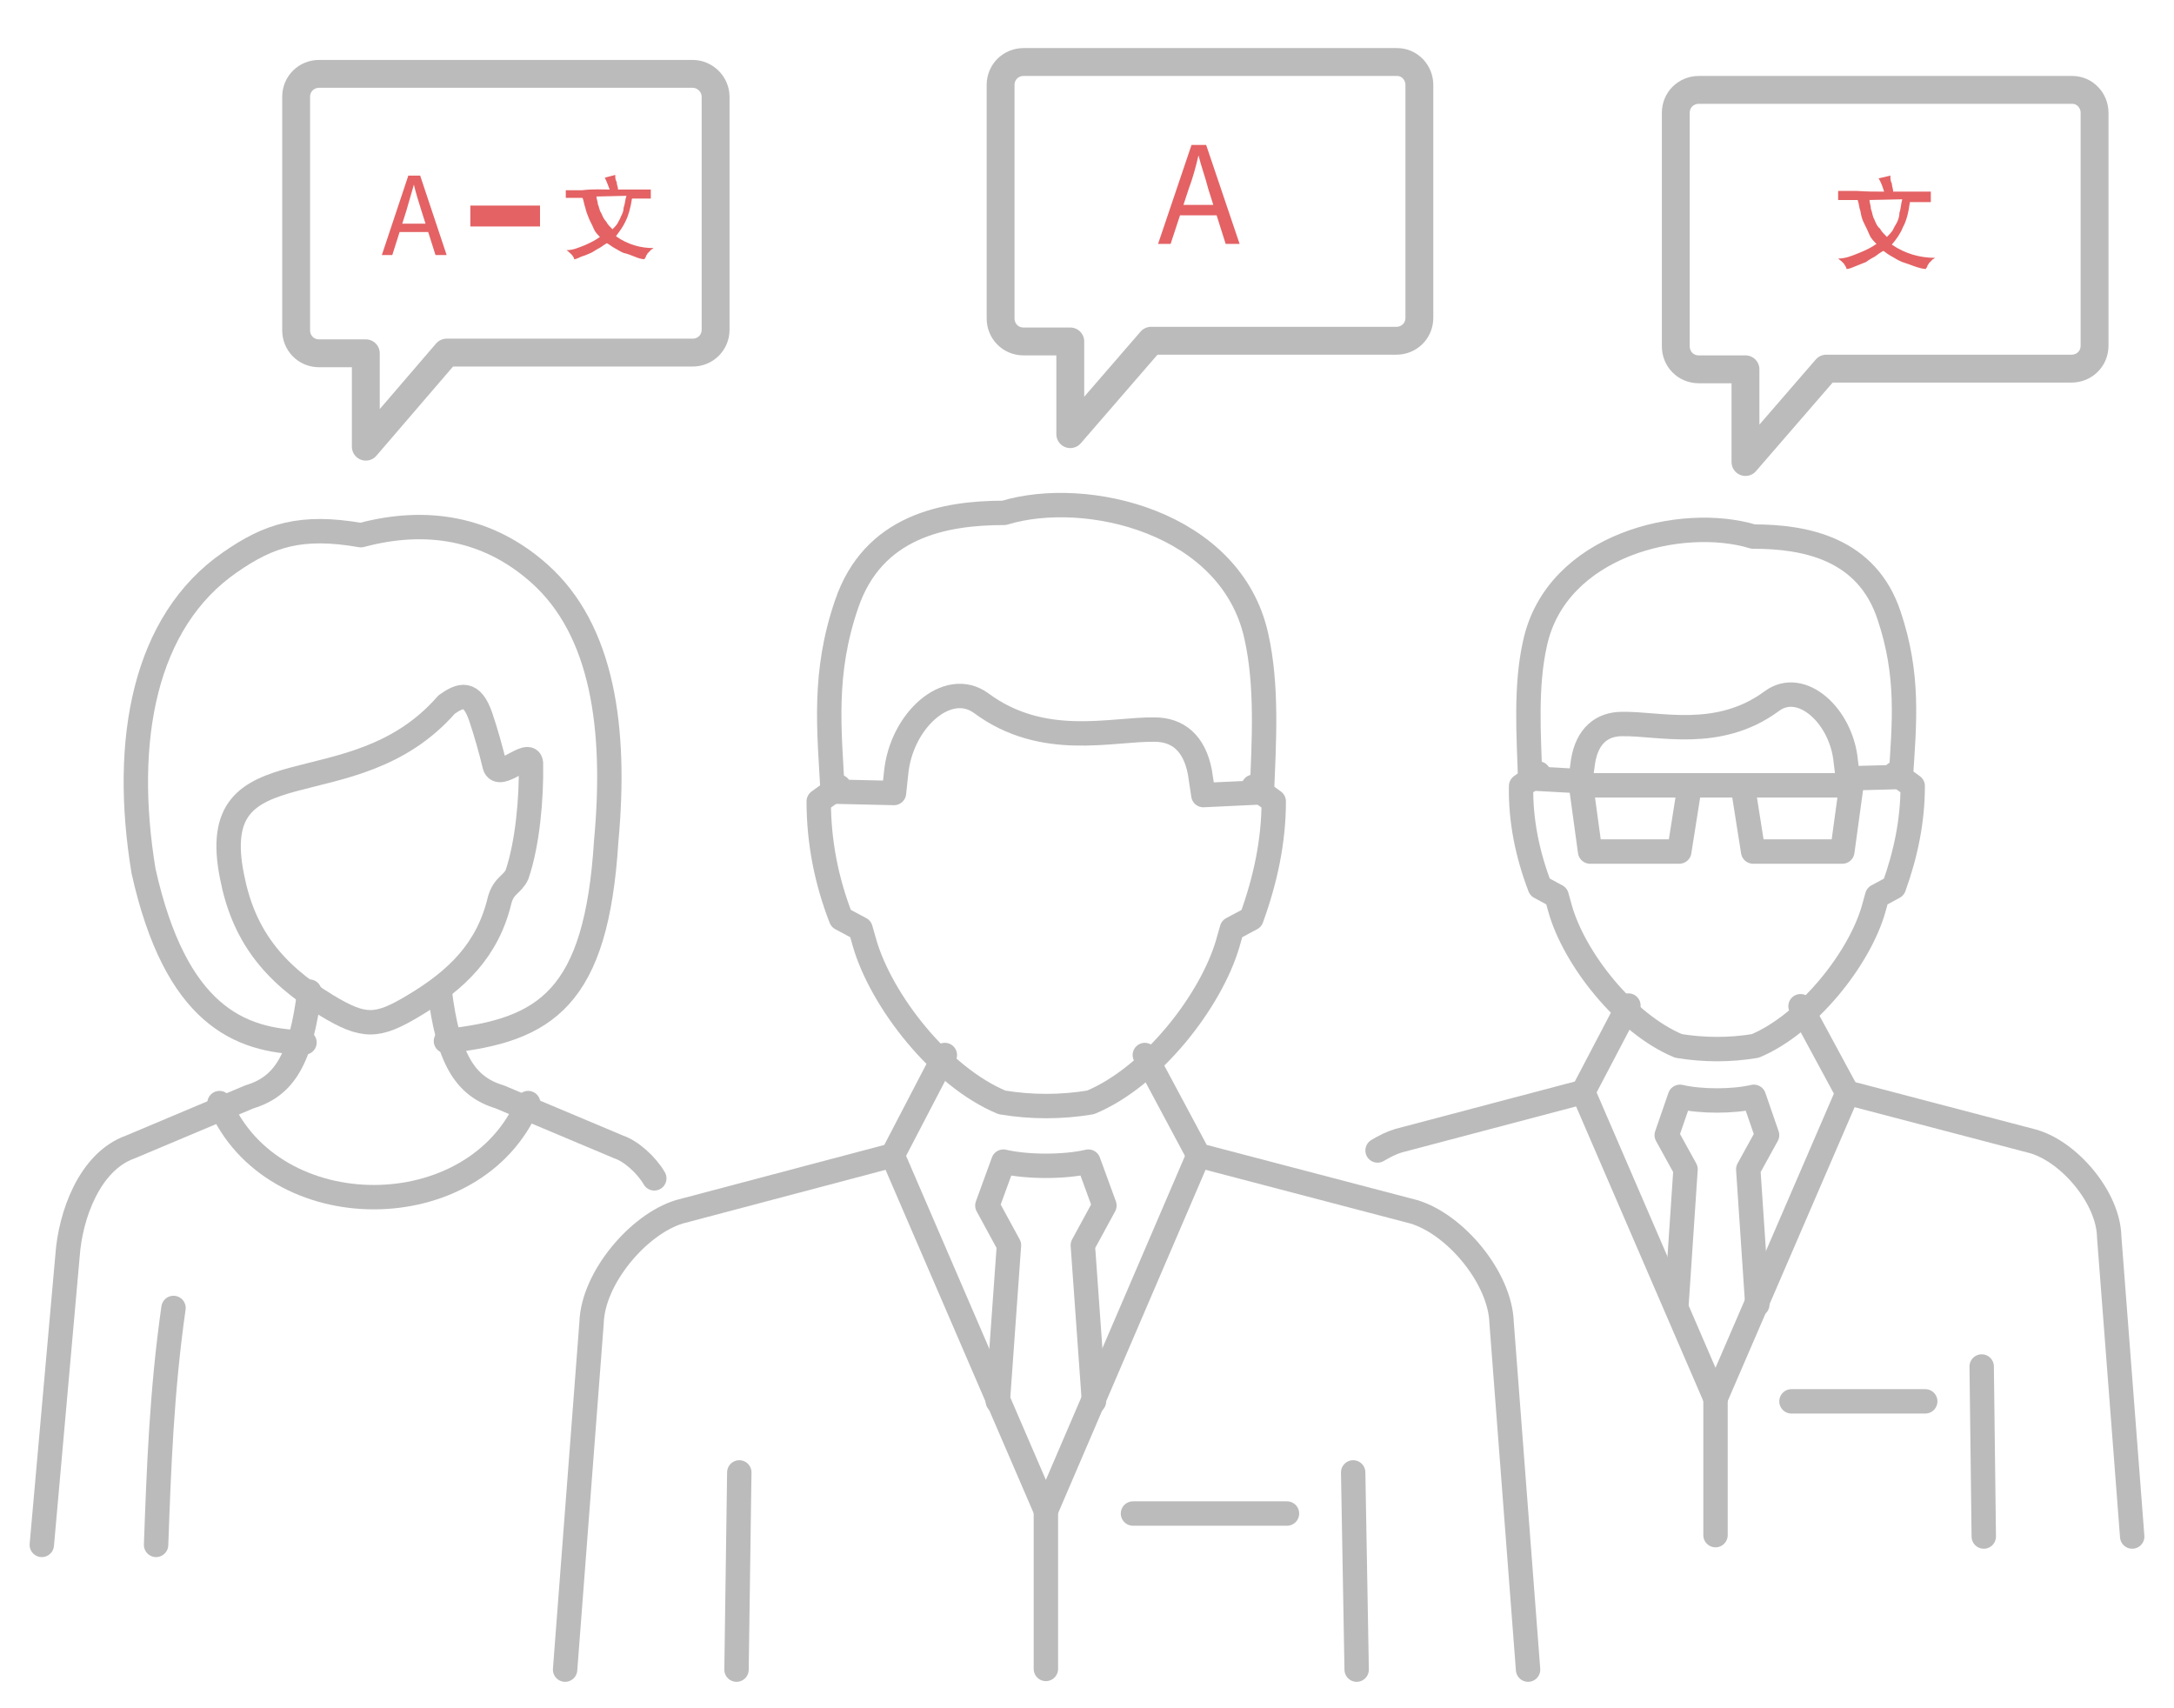 <?xml version="1.0" encoding="utf-8"?>
<!-- Generator: Adobe Illustrator 24.1.3, SVG Export Plug-In . SVG Version: 6.00 Build 0)  -->
<svg version="1.1" id="Layer_1" xmlns="http://www.w3.org/2000/svg" xmlns:xlink="http://www.w3.org/1999/xlink" x="0px" y="0px"
	 viewBox="0 0 312 245.1" style="enable-background:new 0 0 312 245.1;" xml:space="preserve">
<style type="text/css">
	.st0{fill:#E46264;}
	
		.st1{fill-rule:evenodd;clip-rule:evenodd;fill:none;stroke:#BBBBBB;stroke-width:3.5;stroke-linecap:round;stroke-linejoin:round;stroke-miterlimit:10;}
	.st2{fill:none;stroke:#BBBBBB;stroke-width:4;stroke-linecap:round;stroke-linejoin:round;stroke-miterlimit:10;}
	.st3{fill:none;stroke:#E46264;stroke-width:3;stroke-miterlimit:10;}
</style>
<g>
	<g>
		<path class="st0" d="M171,20.8h2.1l4.8,14.2h-2l-2.5-7.9c-0.4-1.6-1-3.2-1.4-4.8h0c-0.4,1.7-0.8,3.2-1.4,4.8L168,35h-1.8L171,20.8
			z M168.7,29.4h6.6v1.5h-6.6V29.4z"/>
	</g>
	<g>
		<path class="st0" d="M270.4,27.5c-0.2-0.6-0.4-1.3-0.8-1.9l1.7-0.4c0,0.4,0,0.8,0.2,1.1c0,0.4,0.2,0.8,0.2,1.2c1.2,0,2.2,0,3.1,0
			c0.8,0,1.7,0,2.3,0V29c-0.4,0-0.9,0-1.3,0c-0.4,0-1,0-1.7,0c-0.2,1.5-0.5,2.7-1,3.6c-0.4,1-1,1.8-1.6,2.5c1.9,1.3,4,1.9,6.2,1.9
			c-0.2,0.2-0.4,0.2-0.5,0.4c-0.2,0.2-0.2,0.2-0.4,0.4c0,0.2-0.2,0.2-0.2,0.4c0,0.2-0.2,0.2-0.2,0.4c-0.5,0-1.1-0.2-1.7-0.4
			c-0.5-0.2-1.1-0.4-1.7-0.6c-0.5-0.2-1-0.5-1.5-0.8c-0.4-0.2-0.8-0.5-1.2-0.8c-0.4,0.2-0.8,0.5-1.2,0.8c-0.4,0.2-0.9,0.5-1.3,0.8
			c-0.5,0.2-1,0.4-1.5,0.6c-0.5,0.2-0.9,0.4-1.3,0.4c0-0.2-0.2-0.5-0.4-0.8c-0.2-0.2-0.4-0.4-0.8-0.7c1.1,0,2-0.4,3-0.8
			c1-0.4,1.8-0.8,2.5-1.3c-0.4-0.4-0.8-0.8-1-1.3c-0.2-0.5-0.5-1.1-0.8-1.7s-0.4-1.1-0.5-1.7c-0.2-0.5-0.2-1.1-0.4-1.6
			c-0.5,0-1,0-1.5,0c-0.4,0-0.9,0-1.3,0v-1.3c0.8,0,1.7,0,2.7,0C267.9,27.5,269,27.5,270.4,27.5z M268.3,28.7c0,0.4,0.2,0.8,0.2,1.3
			c0.2,0.4,0.2,1,0.5,1.5c0.2,0.5,0.4,1,0.8,1.3c0.2,0.4,0.6,0.8,1,1.2c0.2-0.2,0.5-0.5,0.8-0.9c0.2-0.4,0.4-0.8,0.6-1.1
			c0.2-0.4,0.4-0.9,0.4-1.5c0.2-0.5,0.2-1.2,0.4-1.9L268.3,28.7L268.3,28.7z"/>
	</g>
	<g>
		<line class="st1" x1="250.1" y1="112.7" x2="242.5" y2="112.7"/>
		<polygon class="st1" points="265.7,112.7 250.1,112.7 251.6,122.2 264.4,122.2 265.7,112.7 		"/>
		<polygon class="st1" points="226.9,112.7 242.5,112.7 241,122.2 228.2,122.2 226.9,112.7 		"/>
		<line class="st1" x1="257.1" y1="201.1" x2="276.3" y2="201.1"/>
		<line class="st1" x1="246.2" y1="200.7" x2="246.2" y2="220.3"/>
		<path class="st1" d="M252.2,187.2l-1.3-19.4l2.7-4.9l-1.9-5.5c-3,0.7-7.6,0.7-10.6,0l-1.9,5.5l2.7,4.9l-1.3,19.4"/>
		<polyline class="st1" points="227.2,156.7 246.2,200.7 265.2,156.7 		"/>
		<path class="st1" d="M306,220.5l-3.3-43c-0.1-5.6-5.7-12.2-10.9-13.7l-26.7-7l-6.7-12.4"/>
		<path class="st1" d="M233.7,144.3l-6.5,12.4l-26.5,7c-1,0.3-2,0.8-3,1.4"/>
		<path class="st1" d="M219.6,111.7c-0.2-6.2-0.7-13.2,0.7-19.4c3.1-14.2,21.1-18.4,31.3-15.3c7.5,0,16.3,1.7,19.5,11.3
			c2.9,8.6,2.2,15.4,1.7,23.2l-7.6,0.2l-0.3-2.4c-0.6-6.6-6.4-11.8-10.6-8.7c-7.7,5.7-16.2,3.2-21.5,3.3c-2.9,0-5,1.7-5.6,5.3
			l-0.4,2.9L219.6,111.7L219.6,111.7z"/>
		<path class="st1" d="M272,111l2.5,1.8c0,5-1,9.8-2.7,14.5l-2.4,1.3l-0.5,1.8c-2,7.1-9.4,16.5-17,19.7c-3.6,0.6-7.3,0.6-11,0
			c-7.7-3.2-15-12.6-17-19.7l-0.5-1.8l-2.4-1.3c-1.8-4.7-2.8-9.6-2.7-14.5l2.5-1.8"/>
		<line class="st1" x1="284.4" y1="196.1" x2="284.7" y2="220.5"/>
		<line class="st1" x1="162.6" y1="217.2" x2="184.7" y2="217.2"/>
		<line class="st1" x1="150.1" y1="216.8" x2="150.1" y2="239.5"/>
		<path class="st1" d="M157,201.1l-1.6-22.4l3.1-5.7l-2.3-6.3c-3.4,0.8-8.8,0.8-12.2,0l-2.3,6.3l3.1,5.7l-1.6,22.4"/>
		<polyline class="st1" points="128.1,165.8 150.1,216.8 172,165.8 		"/>
		<path class="st1" d="M219.3,239.6l-3.8-49.8c-0.2-6.4-6.6-14.1-12.6-15.9l-30.9-8.1l-7.7-14.4"/>
		<path class="st1" d="M135.6,151.4l-7.5,14.4l-30.6,8.1c-5.9,1.8-12.4,9.5-12.6,15.9l-3.8,49.8"/>
		<path class="st1" d="M181.1,113.7c0.3-7.2,0.8-15.3-0.8-22.4c-3.6-16.4-24.4-21.3-36.2-17.7c-8.6,0-18.8,1.9-22.6,13.1
			c-3.4,9.9-2.5,17.9-2,26.9l8.8,0.2l0.3-2.8c0.7-7.6,7.4-13.6,12.2-10.1c8.9,6.6,18.7,3.7,24.9,3.8c3.3,0,5.7,1.9,6.5,6.1l0.5,3.3
			L181.1,113.7L181.1,113.7z"/>
		<path class="st1" d="M120.4,112.9l-2.9,2.1c0,5.8,1.1,11.4,3.2,16.8l2.8,1.5l0.6,2.1c2.4,8.2,10.8,19.1,19.7,22.8
			c4.2,0.7,8.5,0.7,12.7,0c8.9-3.7,17.3-14.6,19.7-22.8l0.6-2.1l2.8-1.5c2-5.5,3.2-11.1,3.2-16.8l-2.9-2.1"/>
		<line class="st1" x1="106.1" y1="211.3" x2="105.7" y2="239.6"/>
		<line class="st1" x1="194.2" y1="211.3" x2="194.7" y2="239.6"/>
		<path class="st1" d="M64,149.4c14.4-1.5,21.6-6.2,23-28.7c1.5-16.2-0.5-30.3-9.6-38.4c-7.4-6.6-16.3-8-25.6-5.5
			c-8.6-1.5-13.2,0-18.8,3.9c-12.3,8.5-15.5,25.5-12.4,44.3c4.6,20.6,13.7,24.4,23.1,24.6"/>
		<path class="st1" d="M93.9,169.1c-1.1-1.9-3.3-3.9-5.1-4.5l-17.1-7.2c-5-1.5-7.4-5.5-8.6-15.2"/>
		<path class="st1" d="M22.4,221.7c0.4-11,0.8-22.1,2.5-34"/>
		<path class="st1" d="M75.8,158.3c-7.6,18-36.7,18-44.3,0"/>
		<path class="st1" d="M6,221.7l3.7-41.6c0.4-5.6,3.1-13.4,9-15.5l17.1-7.2c5-1.5,7.4-5.4,8.6-15.1"/>
		<path class="st1" d="M76.2,109.5c0.1,5.1-0.5,11.6-2,16c-0.7,1.5-1.9,1.5-2.5,3.7c-1.7,7.1-6.1,11.4-12.3,15.1
			c-5.3,3.2-7.2,3.2-12.5,0c-7.9-4.8-12-10.3-13.6-18.5c-4-19.8,17.3-9.2,30.8-24.7c2-1.4,3.6-2,4.9,1.8c0.7,2.1,1.4,4.5,2,7
			C71.6,112.1,76,107.4,76.2,109.5z"/>
	</g>
	<g>
		<g>
			<path class="st2" d="M300.6,16.2v33.4c0,1.9-1.5,3.3-3.3,3.3h-35.2l-11.6,13.4V53h-6.7c-1.9,0-3.3-1.5-3.3-3.3V16.2
				c0-1.9,1.5-3.3,3.3-3.3h53.6C299.2,12.9,300.6,14.4,300.6,16.2z"/>
		</g>
	</g>
	<g>
		<g>
			<path class="st2" d="M203.7,12.2v33.4c0,1.9-1.5,3.3-3.3,3.3h-35.2l-11.6,13.4V49h-6.7c-1.9,0-3.3-1.5-3.3-3.3V12.2
				c0-1.9,1.5-3.3,3.3-3.3h53.6C202.3,8.9,203.7,10.4,203.7,12.2z"/>
		</g>
	</g>
	<g>
		<g>
			<path class="st2" d="M102.7,13.9v33.4c0,1.9-1.5,3.3-3.3,3.3H64.1L52.5,64.1V50.7h-6.7c-1.9,0-3.3-1.5-3.3-3.3V13.9
				c0-1.9,1.5-3.3,3.3-3.3h53.6C101.2,10.6,102.7,12.1,102.7,13.9z"/>
		</g>
	</g>
	<g>
		<g>
			<path class="st0" d="M58.6,25.2h1.7l3.8,11.4h-1.6l-2-6.3c-0.4-1.3-0.8-2.5-1.1-3.8h0c-0.4,1.3-0.7,2.5-1.1,3.8l-2,6.3h-1.5
				L58.6,25.2z M56.8,32.1h5.3v1.2h-5.3V32.1z"/>
		</g>
		<g>
			<path class="st0" d="M87.5,27.2c-0.2-0.5-0.4-1.1-0.7-1.7l1.5-0.4c0,0.4,0,0.7,0.2,1c0,0.4,0.2,0.7,0.2,1.1c1.1,0,2,0,2.7,0
				c0.7,0,1.5,0,2,0v1.3c-0.4,0-0.8,0-1.2,0s-0.9,0-1.5,0c-0.2,1.3-0.5,2.4-0.9,3.2c-0.4,0.9-0.9,1.5-1.4,2.2
				c1.7,1.2,3.5,1.7,5.4,1.7c-0.2,0.2-0.4,0.2-0.5,0.4c-0.2,0.2-0.2,0.2-0.4,0.4c0,0.2-0.2,0.2-0.2,0.4c0,0.2-0.2,0.2-0.2,0.4
				c-0.5,0-1-0.2-1.5-0.4c-0.5-0.2-1-0.4-1.5-0.5c-0.5-0.2-0.9-0.5-1.3-0.7c-0.4-0.2-0.7-0.5-1.1-0.7c-0.4,0.2-0.7,0.5-1.1,0.7
				c-0.4,0.2-0.8,0.5-1.2,0.7c-0.5,0.2-0.9,0.4-1.3,0.5c-0.5,0.2-0.8,0.4-1.1,0.4c0-0.2-0.2-0.5-0.4-0.7c-0.2-0.2-0.4-0.4-0.7-0.6
				c1,0,1.8-0.4,2.6-0.7c0.9-0.4,1.5-0.7,2.2-1.2c-0.4-0.4-0.7-0.7-0.9-1.2c-0.2-0.5-0.5-1-0.7-1.5c-0.2-0.5-0.4-1-0.5-1.5
				c-0.2-0.5-0.2-1-0.4-1.4c-0.5,0-0.9,0-1.3,0c-0.4,0-0.8,0-1.1,0v-1.1c0.7,0,1.5,0,2.3,0C85.3,27.1,86.3,27.2,87.5,27.2z
				 M85.6,28.2c0,0.4,0.2,0.7,0.2,1.1c0.2,0.4,0.2,0.9,0.5,1.3c0.2,0.5,0.4,0.9,0.7,1.2c0.2,0.4,0.5,0.7,0.9,1.1
				c0.2-0.2,0.5-0.5,0.7-0.8c0.2-0.4,0.4-0.7,0.5-1c0.2-0.4,0.4-0.8,0.4-1.3c0.2-0.5,0.2-1.1,0.4-1.7L85.6,28.2L85.6,28.2z"/>
		</g>
		<line class="st3" x1="67.5" y1="31" x2="77.5" y2="31"/>
	</g>
</g>
</svg>
